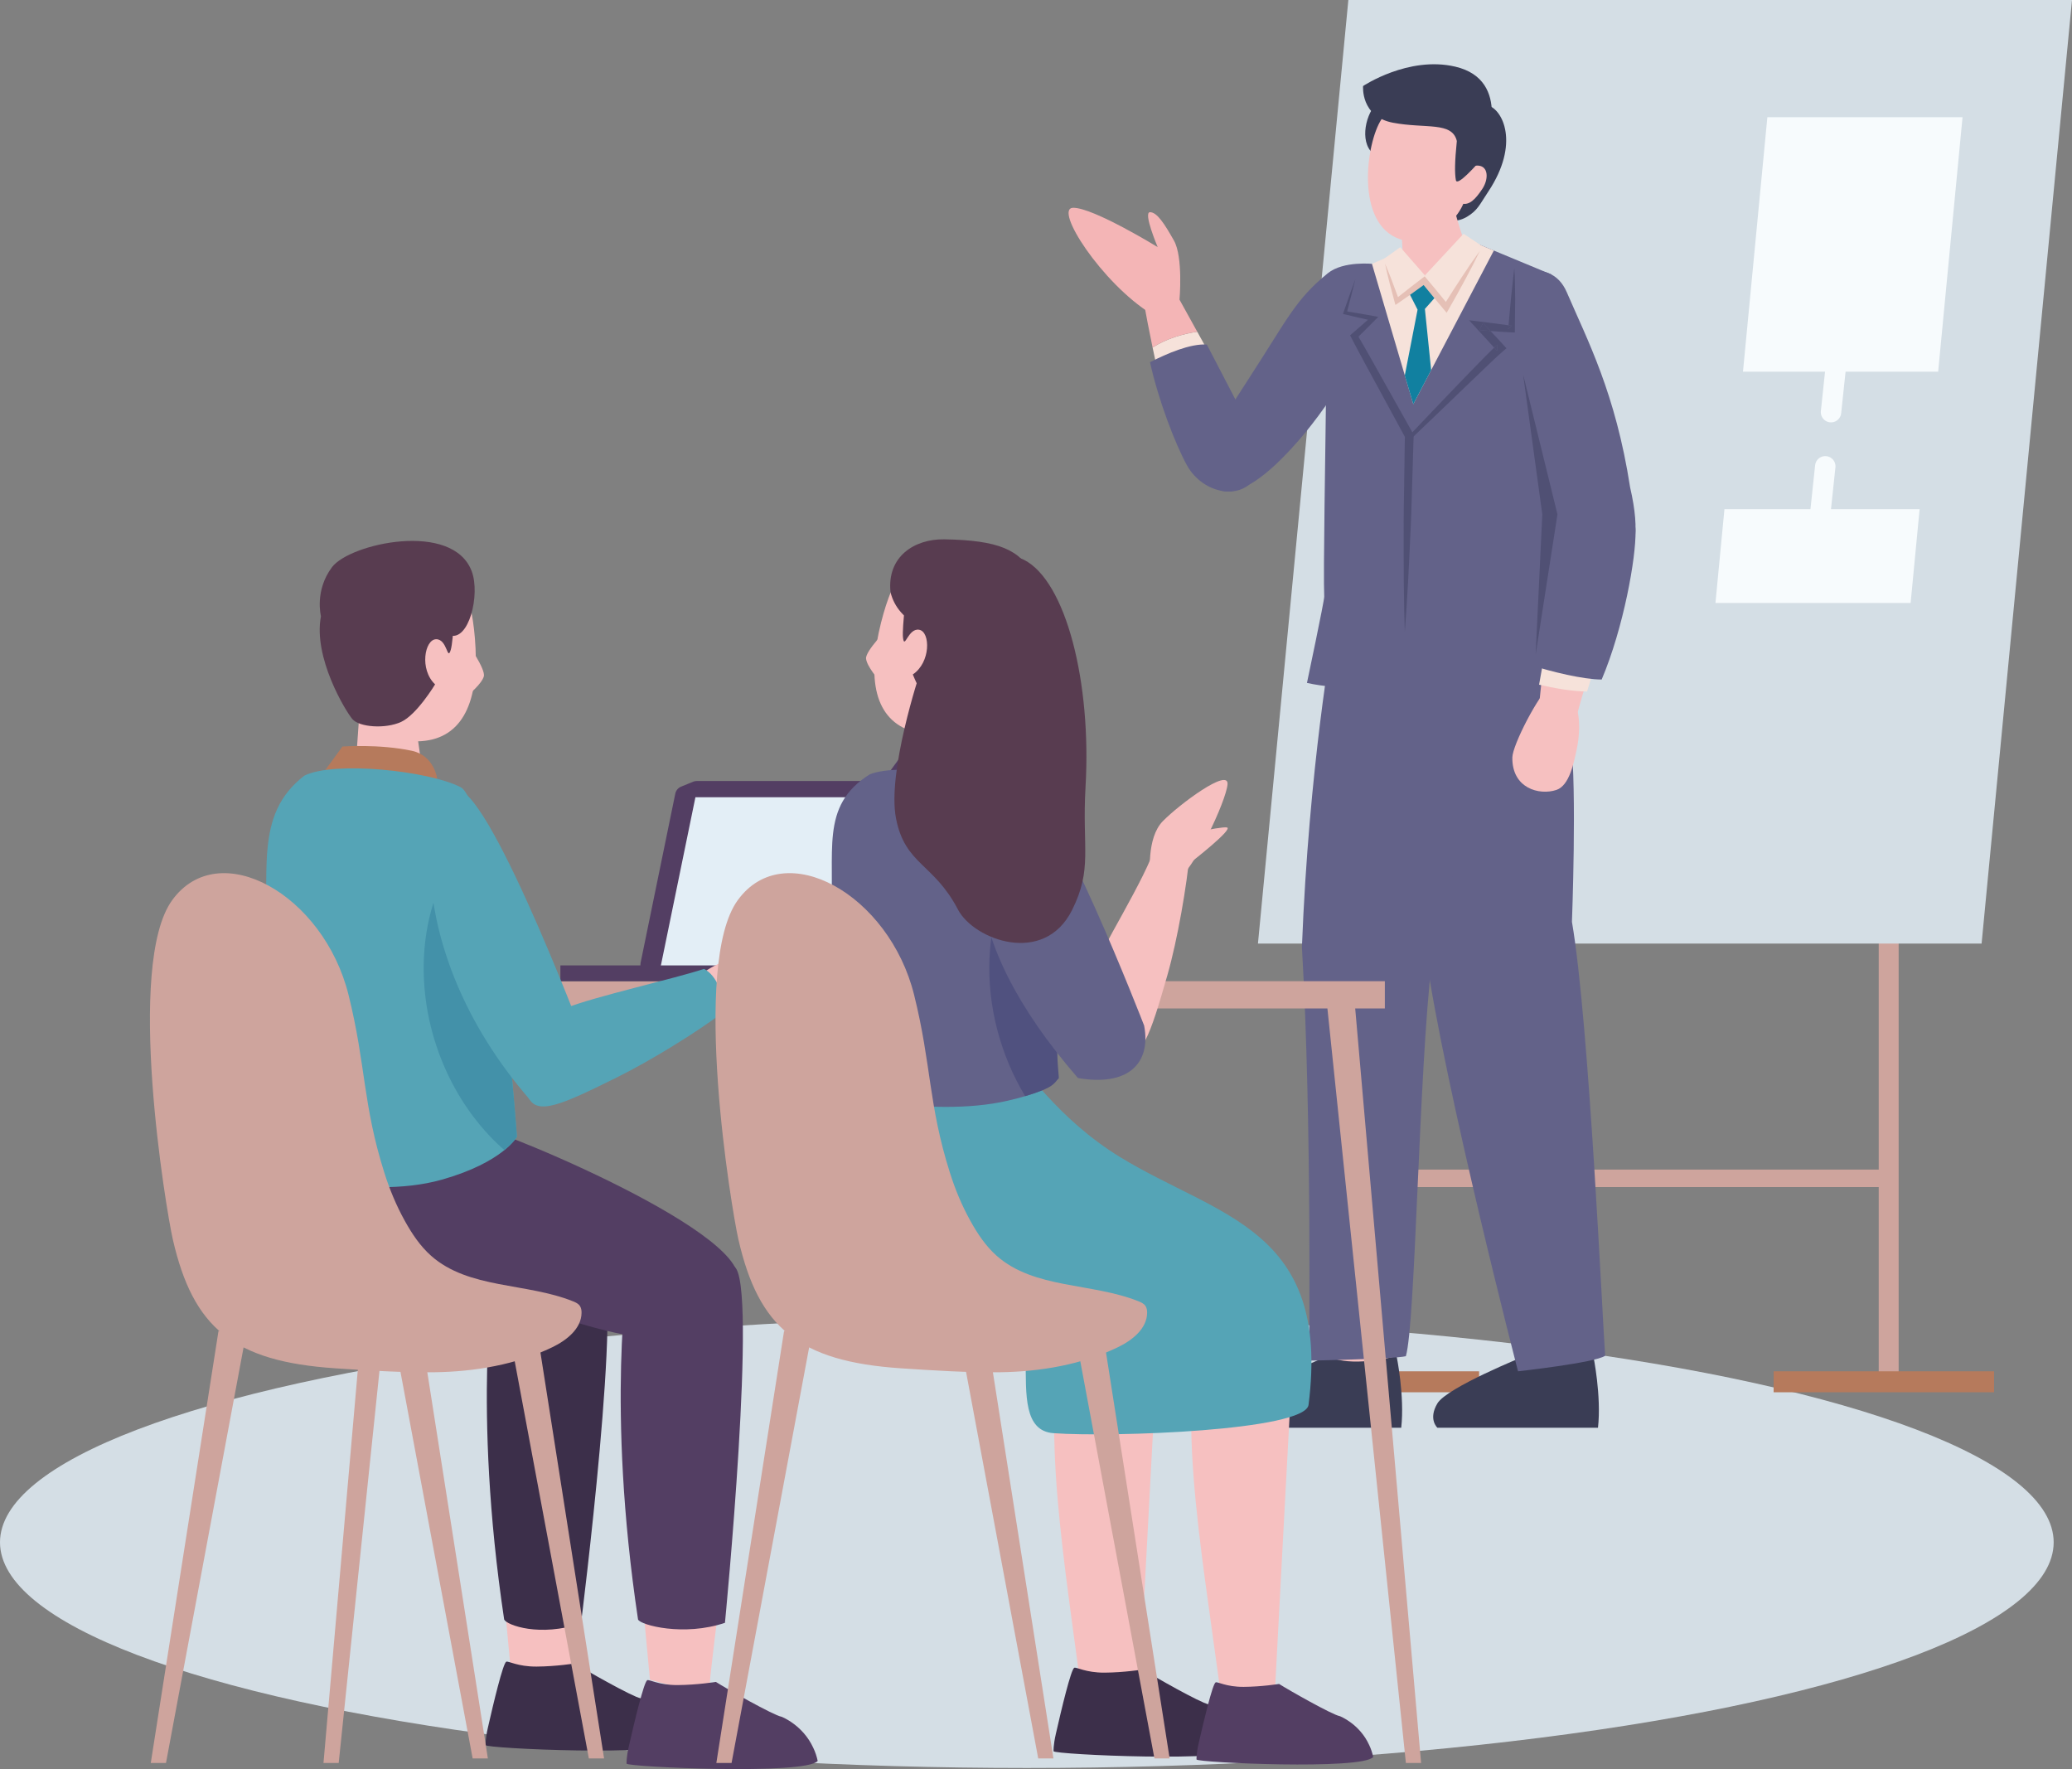 <?xml version="1.0" encoding="UTF-8"?>
<svg id="_レイヤー_2" data-name="レイヤー 2" xmlns="http://www.w3.org/2000/svg" viewBox="0 0 234.292 200">
  <rect x="0" y="0" width="234.292" height="200" fill="#808080" stroke="none"/>
  <defs>
    <style>
      .cls-1 {
        fill: #cea49d;
      }

      .cls-2 {
        fill: #d4dee5;
      }

      .cls-3 {
        fill: #50517f;
      }

      .cls-4 {
        fill: #f7fbfd;
      }

      .cls-5 {
        fill: #e5c0b6;
      }

      .cls-6 {
        fill: #f4b5b6;
      }

      .cls-7 {
        fill: #3c2f4a;
      }

      .cls-8 {
        fill: #533e63;
      }

      .cls-9 {
        fill: #3a3d55;
      }

      .cls-10 {
        fill: #636289;
      }

      .cls-11 {
        fill: #f6e2da;
      }

      .cls-12 {
        fill: #55a4b6;
      }

      .cls-13 {
        fill: #4391a9;
      }

      .cls-14 {
        fill: #1180a0;
      }

      .cls-15 {
        fill: #e3eef6;
      }

      .cls-16 {
        fill: #583c50;
      }

      .cls-17 {
        fill: #b67a5c;
      }

      .cls-18 {
        fill: #f6c0c0;
      }

      .cls-19 {
        fill: #505074;
      }

      .cls-20 {
        fill: none;
        stroke: #f7fbfd;
        stroke-dasharray: 6.158;
        stroke-linecap: round;
        stroke-miterlimit: 10;
        stroke-width: 2.309px;
      }
    </style>
  </defs>
  <g id="_レイヤー_1-2" data-name="レイヤー 1">
    <g>
      <ellipse class="cls-2" cx="116.11" cy="174.364" rx="116.11" ry="25.514"/>
      <g>
        <g>
          <rect class="cls-1" x="154.6" y="132.225" width="59.14" height="1.977" transform="translate(368.339 266.428) rotate(180)"/>
          <g>
            <rect class="cls-1" x="212.437" y="72.411" width="2.253" height="84.148"/>
            <rect class="cls-1" x="153.473" y="72.411" width="2.253" height="84.148"/>
            <rect class="cls-17" x="200.553" y="155.031" width="24.928" height="2.37"/>
          </g>
          <g>
            <polygon class="cls-2" points="224.07 106.676 142.243 106.676 152.465 0 234.292 0 224.07 106.676"/>
            <polygon class="cls-4" points="219.157 42.025 197.088 42.025 199.845 13.254 221.914 13.254 219.157 42.025"/>
            <polygon class="cls-4" points="193.976 68.169 194.992 57.562 217.061 57.562 216.044 68.169 193.976 68.169"/>
            <line class="cls-20" x1="207.692" y1="40.472" x2="205.409" y2="61.996"/>
          </g>
          <rect class="cls-17" x="142.32" y="155.031" width="24.928" height="2.37"/>
        </g>
        <g>
          <g>
            <g>
              <path class="cls-9" d="M168.235,11.912c1.675.439,3.664,4.32.055,9.746-1.001,1.505-1.208,2.133-2.421,2.855-1.449.863-2.792.305-3.888-.174-2.334-1.02.968-7.296,2.172-8.537,1.204-1.24.859-4.735,4.083-3.891Z"/>
              <path class="cls-18" d="M158.264,29.239s.326-.951.328-.971l-.214-3.897,5.856-1.73s.254,1.616,1.635,5.537l4.041,1.612s-1.862,7.289-5.74,8.055c-3.877.766-7.246-1.383-7.394-3.445-.149-2.062,1.488-5.161,1.488-5.161Z"/>
              <g>
                <path class="cls-9" d="M160.837,10.541s.794-1.181-1.156-1.012c-1.95.17-2.838.814-4.119,2.253-1.281,1.438-1.855,4.653-.024,5.777,1.831,1.124,6.948-4.689,5.299-7.018Z"/>
                <path class="cls-18" d="M156.208,13.491c-1.758,2.669-2.995,11.868,2.124,13.561,1.685.504,6.406-.864,7.444-4.916.835-3.26,3.554-10.185-3.953-10.703-4.065-.567-4.793.809-5.615,2.057Z"/>
                <path class="cls-18" d="M165.172,20.467c.343-1.194,1.346-1.955,2.239-1.698.893.257.884,1.575.186,2.614-.781,1.164-1.46,1.874-2.353,1.617-.893-.257-.416-1.339-.072-2.533Z"/>
              </g>
            </g>
            <polygon class="cls-18" points="179.869 149.96 180.169 153.318 177.65 156.736 172.432 155.657 172.432 150.379 179.869 149.96"/>
            <path class="cls-9" d="M180.169,153.318s.927,4.498.523,8.096h-18.155s-1.079-.96,0-2.759c1.079-1.799,9.85-5.338,9.85-5.338,0,0,2.084,1.38,7.781,0Z"/>
            <polygon class="cls-18" points="157.621 149.96 157.921 153.318 155.402 156.736 150.185 155.657 150.185 150.379 157.621 149.96"/>
            <path class="cls-9" d="M157.921,153.318s.927,4.498.523,8.096h-18.155s-1.079-.96,0-2.759c1.079-1.799,9.85-5.338,9.85-5.338,0,0,2.084,1.38,7.781,0Z"/>
            <path class="cls-10" d="M155.302,29.841s-3.394-.384-5.163,1.053c-3.683,2.992-4.547,5.169-8.89,11.843-1.768,2.717-4.672,7.308-5.246,8.477.058,4.979,3.451,7.04,10.721-1.288,0,0,10.405-11.467,8.577-20.086Z"/>
            <path class="cls-10" d="M152.743,68.752s6.062,27.45,8.459,39.027c2.203,15.408,10.449,47.252,10.449,47.252,0,0,8.75-.965,9.853-1.761-.298-3.854-1.812-37.787-3.756-49.053,0,0,.575-14.973-.121-20.619-.696-5.646-2.771-11.331-2.771-11.331l-22.112-3.515Z"/>
            <path class="cls-10" d="M150.731,71.66s-2.728,15.056-3.516,35.406c1.153,19.866.801,46.759.801,46.759,0,0,9.642-.186,10.951-.5,1.099-3.694,1.457-32.212,2.935-44.583,0,0,6.539-26.966,7.908-32.478,1.369-5.511,2.901-3.997,2.901-3.997l-21.981-.607Z"/>
            <path class="cls-10" d="M157.848,28.646s1.51,2.885,3.444,2.457c1.824-.403,3.134-1.675,4.887-3.913l9.241,3.836s5.745,15.741-.085,37.725c-.074.28,2.516,10.979,2.438,11.261,0,0-12.358,2.33-17.296-5.259-4.016,3.31-8.945,3.277-12.692,2.453,0,0,1.973-9.335,1.953-9.758-.125-2.66.132-15.751.257-26.985.054-4.9,2.917-5.069,4.348-10.141l3.504-1.678Z"/>
            <path class="cls-11" d="M159.808,45.694l9.108-17.367-2.737-1.136c-1.754,2.237-3.063,3.509-4.887,3.913-1.934.428-3.444-2.457-3.444-2.457l-2.714,1.18,4.674,15.867Z"/>
            <polygon class="cls-11" points="158.335 27.945 161.202 31.225 158.801 31.858 156.344 29.367 158.335 27.945"/>
            <polygon class="cls-14" points="159.374 33.201 160.293 35.009 158.846 42.454 159.808 45.694 161.828 41.844 161.12 34.926 162.418 33.458 161.013 31.547 159.374 33.201"/>
            <path class="cls-5" d="M165.23,31.426c-.596.893-1.169,1.8-1.738,2.71-.717-.881-1.435-1.761-2.17-2.627l-.225-.264-.269.205c-.924.703-1.843,1.413-2.749,2.141-.459-1.273-.935-2.54-1.467-3.79.31,1.455.686,2.889,1.079,4.318l.098.357.326-.22c.969-.656,1.916-1.342,2.863-2.028.748.922,1.508,1.834,2.273,2.741l.33.392.251-.436c.618-1.074,1.223-2.157,1.806-3.252.597-1.087,1.162-2.193,1.701-3.314-.732,1.006-1.439,2.028-2.112,3.069Z"/>
            <path class="cls-10" d="M167.892,32.764c-.088,1.634,5.006,26.489,9.452,30.6,4.111,1.403,9.418,2.275,6.981-8.27-1.652-10.668-4.822-16.617-7.157-22.047-1.943-4.517-7.543-1.699-9.275-.283Z"/>
            <polygon class="cls-11" points="165.492 26.43 167.409 27.701 163.405 33.392 161.12 31.132 165.492 26.43"/>
            <g>
              <path class="cls-18" d="M175.331,77.475c-1.362,1.051-4.302,6.75-4.322,8.156-.05,3.49,3.037,4.317,4.978,3.676,1.492-.493,1.982-3.131,2.297-4.571.315-1.441.459-3.584-.086-4.862-.204-.479-2.206-2.908-2.867-2.399Z"/>
              <path class="cls-18" d="M174.291,77.219l-.481,4.621,3.51,3.005s.77-3.507,1.942-7.335c-1.828-.037-3.174.111-4.971-.292Z"/>
              <path class="cls-11" d="M174.434,75.154l-.402,2.255c1.796.403,3.599.736,5.427.773.226-.738.46-1.517.696-2.316-2.038.237-3.777.137-5.72-.712Z"/>
              <path class="cls-10" d="M177.927,56.852c-1.425.858-2.122,5.284-2.262,6.941l-2.548,11.404c2.266.736,5.942,1.629,7.993,1.625,2.488-5.871,3.889-13.795,3.828-16.795-.076-3.744-4.346-4.78-7.011-3.175Z"/>
            </g>
            <g>
              <path class="cls-11" d="M136.428,39.397c-1.878-.117-3.793.713-5.713,1.692-.135-.613-.264-1.218-.386-1.805,1.558-.983,3.34-1.524,5.052-1.779l1.047,1.891Z"/>
              <path class="cls-10" d="M136.462,38.95l4.378,8.417c.647,1.532,1.984,5.164,1.122,6.586-1.613,2.661-5.949,1.909-7.758-1.369-1.271-2.304-3.208-7.275-4.167-11.638,1.921-.979,4.548-2.113,6.425-1.996Z"/>
              <path class="cls-6" d="M133.373,33.878l2.008,3.628c-1.713.254-3.495.795-5.052,1.779-.801-3.845-1.315-6.94-1.315-6.94l4.359,1.533Z"/>
              <path class="cls-6" d="M133.373,33.878s.426-4.822-.631-6.687-1.897-3.202-2.705-3.202c-.808,0,.871,3.948.871,3.948,0,0-7.244-4.446-9.544-4.446s3.232,8.534,8.829,12c0,0,2.599-.366,3.18-1.613Z"/>
            </g>
            <path class="cls-9" d="M154.132,9.726s-.31,3.451,3.382,4.149c3.691.698,6.688-.157,7.218,2.066-.24,2.367-.251,3.636-.107,4.431.144.795,2.562-2.002,2.562-2.002l.738-1.611s3.179-7.695-3.372-9.225c-5.299-1.237-10.421,2.192-10.421,2.192Z"/>
          </g>
          <polygon class="cls-19" points="172.222 42.306 176.11 58.153 173.644 73.999 174.396 58.153 172.222 42.306"/>
          <path class="cls-19" d="M170.954,36.828c-.125-.02-.251-.034-.376-.053l-.037.406.412-.353Z"/>
          <path class="cls-19" d="M169.325,38.954c-.094.082-.221.199-.372.342.111.119.218.242.331.359l.041-.702Z"/>
          <path class="cls-19" d="M167.294,37.315c.413.033.826.067,1.239.101-.281-.299-.558-.603-.839-.903l-.4.802Z"/>
          <path class="cls-19" d="M171.226,30.322l-.374,3.429-.273,3.025c.125.019.251.033.376.053l-.412.353.037-.406c-1.06-.159-2.125-.283-3.188-.414l-1.274-.157.874.959c.651.714,1.302,1.428,1.963,2.133.151-.143.278-.261.372-.342l-.041.702c-.112-.118-.219-.241-.331-.359-1.572,1.498-6.008,6.162-9.351,9.68.114.067-.015.405.099.499,3.839-3.634,9.173-8.864,10.257-9.78l.382-.322-.34-.38c-.48-.535-.975-1.055-1.467-1.578-.413-.034-.826-.068-1.239-.101l.4-.802c.281.3.558.603.839.903.781.064,1.562.124,2.345.158l.409.018.004-.372.035-3.447c-.03-1.15-.006-2.3-.1-3.452Z"/>
          <path class="cls-19" d="M153.258,31.547c-.309,1.295-.651,2.579-.984,3.866l-.14-.235c1.068.175,2.136.351,3.2.548l.515.095-.38.38-2.076,2.078.073-.459c1.09,1.847,2.118,3.728,3.173,5.594l3.148,5.608.066.117-.004.134-.171,5.545c-.064,1.848-.096,3.697-.197,5.544-.164,3.696-.344,7.391-.633,11.084-.121-3.702-.133-7.402-.128-11.101-.018-1.85.035-3.698.055-5.548l.081-5.547.062.251-3.07-5.651c-1.017-1.887-2.061-3.759-3.044-5.665l-.141-.273.214-.186,2.214-1.931.135.475c-1.057-.23-2.11-.479-3.163-.731l-.206-.049.065-.186c.441-1.255.872-2.512,1.337-3.759Z"/>
        </g>
        <g>
          <rect class="cls-1" x="42.14" y="110.928" width="114.452" height="3.081"/>
          <polygon class="cls-1" points="38.298 199.312 36.578 199.312 44.236 111.637 47.418 111.637 38.298 199.312"/>
          <polygon class="cls-1" points="158.971 199.312 160.691 199.312 153.033 111.637 149.851 111.637 158.971 199.312"/>
          <g>
            <path class="cls-8" d="M101.526,110.19h-28.048c-.668,0-1.172-.629-1.049-1.309l3.922-19.12c.068-.373.315-.685.656-.824l1.376-.564c.125-.051.258-.077.392-.077h25.075c.132,0,.262.025.385.074l1.435.574c.486.194.765.723.661,1.252l-3.76,19.109c-.101.515-.538.885-1.045.885Z"/>
            <polygon class="cls-15" points="99.229 109.429 74.672 109.429 78.635 90.13 103.685 90.13 99.229 109.429"/>
            <rect class="cls-8" x="63.366" y="109.143" width="39.209" height="1.79"/>
            <g>
              <path class="cls-18" d="M40.189,87.021l.423-6.009,6.391.817.78,5.52s-3.237,1.816-7.594-.328Z"/>
              <path class="cls-18" d="M51.695,64.584s1.785,2.429,2.08,8.754c.295,6.325-1.661,10.379-6.574,10.473-4.914.094-10-4.182-9.123-10.182.878-6,3.45-10.671,6.762-10.688,3.313-.017,6.146.013,6.855,1.641Z"/>
              <path class="cls-16" d="M36.293,69.666s-.752-2.879,1.251-5.549c2.003-2.671,13.663-5.265,15.799.477.986,2.651-.341,7.954-2.49,7.223-6.106,1.513-13.621-.641-13.621-.641l-.94-1.51Z"/>
              <path class="cls-18" d="M52.958,78.558s1.519-1.245,1.749-2.085c.229-.84-1.882-3.788-1.882-3.788,0,0-.265,4.786.133,5.873Z"/>
              <path class="cls-16" d="M51.515,65.938c-.049,1.653-.217,6.424-.546,7.53-.4,1.343-.38-1.239-1.666-1.2-1.286.039-1.893,3.419-.105,5.102,0,0-2.06,3.427-3.841,4.245-1.781.818-4.714.599-5.501-.307-.762-.877-4.475-6.986-3.562-11.642,4.727.562,10.058-3.23,15.222-3.728Z"/>
            </g>
            <g>
              <path class="cls-18" d="M57.102,181.824l.626,6.691s6.694,2.049,6.756.626c.062-1.423,1.042-9.042,1.042-9.042l-8.424,1.725Z"/>
              <path class="cls-7" d="M54.905,197.296c.082.379,20.308,1.314,21.614-.308-.115-.543-.283-1.026-.494-1.467-1.172-2.574-3.537-3.507-3.589-3.525-.91-.155-6.284-3.206-7.429-3.939,0,0-2.128.342-4.329.356-2.15.015-3.211-.666-3.435-.548-.372.194-1.445,4.674-2.081,7.481-.296,1.296-.256,1.949-.256,1.949Z"/>
            </g>
            <path class="cls-7" d="M55.885,143.683s-2.491,15.296,1.124,39.411c.307.644,4.057,2,8.689.437,0,0,4.9-38.771,2.181-40.337-2.719-1.565-11.994.488-11.994.488Z"/>
            <g>
              <path class="cls-18" d="M72.866,183.199l.626,6.691s6.694,2.049,6.756.626c.062-1.423,1.042-9.042,1.042-9.042l-8.424,1.725Z"/>
              <path class="cls-8" d="M70.847,199.386c.082.379,20.308,1.314,21.614-.308-.115-.543-.283-1.026-.494-1.467-1.172-2.574-3.537-3.507-3.589-3.525-.91-.154-6.284-3.206-7.429-3.939,0,0-2.128.342-4.329.356-2.15.015-3.211-.666-3.435-.548-.372.194-1.445,4.674-2.081,7.481-.296,1.296-.256,1.949-.256,1.949Z"/>
            </g>
            <path class="cls-8" d="M71.023,143.683s-2.491,15.296,1.124,39.411c.307.644,5.196,1.935,9.827.372,0,0,3.762-38.706,1.042-40.271-2.719-1.565-11.994.488-11.994.488Z"/>
            <path class="cls-8" d="M30.164,132.675s-.807,12.047,17.055,12.681c8.931.317,18.919,5.339,25.638,5.825,6.719.486,10.169-3.563,10.591-6.463.845-5.8-29.47-18.155-31.044-17.784-1.574.372-22.342,4.163-22.24,5.741Z"/>
            <path class="cls-17" d="M49.443,88.067s-.312-2.643-2.863-3.186c-3.713-.791-7.86-.483-7.86-.483l-2.047,2.805,12.769.864Z"/>
            <path class="cls-12" d="M34.412,87.693c-5.798,4.467-3.826,10.963-4.45,19.955-1.288,18.545-1.665,23.982-1.198,24.263.468.282,12.465,3.928,21.205,1.452,6.927-1.962,8.485-4.849,8.485-4.849,0,0-2.767-37.661-6.371-39.521-3.605-1.86-14.298-2.991-17.671-1.301Z"/>
            <path class="cls-13" d="M57.031,130.023c1.072-.873,1.423-1.508,1.423-1.508,0,0-1.809-24.61-4.407-35.022-9.83,10.274-7.139,27.672,2.983,36.53Z"/>
            <path class="cls-1" d="M43.465,132.595c.584,1.846,1.329,3.657,2.304,5.418.804,1.451,1.736,2.858,2.978,3.958,4.249,3.762,10.77,3.032,16.038,5.143.29.116.592.253.774.508.16.226.204.515.201.792-.016,1.796-1.685,3.113-3.303,3.893-4.09,1.972-8.756,2.763-13.296,2.83-3.59.053-7.634-.205-11.217-.444-11.594-.771-16.116-4.599-18.403-14.58-.769-3.357-5.373-31.048-.07-38.347,5.303-7.299,17.128-.634,19.942,10.714,1.974,7.961,1.606,12.386,4.051,20.115Z"/>
            <path class="cls-12" d="M66.773,119.364s-10.918-29.245-14.992-30.138c-3.755-.823-7.062,17.63,8.167,35.134l6.825-4.996Z"/>
            <polygon class="cls-1" points="18.769 199.312 17.049 199.312 24.707 150.469 27.889 150.469 18.769 199.312"/>
            <polygon class="cls-1" points="66.586 198.801 68.307 198.801 60.648 149.958 57.466 149.958 66.586 198.801"/>
            <polygon class="cls-1" points="53.445 198.801 55.166 198.801 47.507 149.958 44.325 149.958 53.445 198.801"/>
            <path class="cls-18" d="M78.668,110.575s2.609-2.185,5.304-2.411c2.694-.226,9.603.284,8.269,1.612-1.335,1.328-9.222,4.893-11.606,4.511-2.384-.382-1.967-3.712-1.967-3.712Z"/>
            <path class="cls-12" d="M79.605,109.539c-3.28,1.093-12.45,3.141-15.649,4.437-3.985,1.613-6.637,4.852-4.245,10.024.995,2.151,3.69.957,10.075-2.21,3.741-1.855,9.039-5.106,11.941-7.326.218-1.952-.73-4.25-2.121-4.924Z"/>
          </g>
          <g>
            <path class="cls-18" d="M130.698,95.506c-1.139,3.828-6.234,11.696-7.434,14.932-1.495,4.03-1.857,7.034,3.575,8.754,2.26.715,3.194-2.08,5.16-8.931,1.151-4.014,2.22-10.243,2.537-13.883-1.295-1.476-2.401-1.445-3.838-.871Z"/>
            <g>
              <path class="cls-18" d="M110.515,87.25l.571-5.997-6.438-.245-1.677,5.317s2.894,2.323,7.545.925Z"/>
              <path class="cls-18" d="M102.854,63.226s-2.16,2.102-3.491,8.293c-1.33,6.191-.068,10.511,4.764,11.412,4.831.901,10.552-2.481,10.672-8.544.121-6.062-1.649-11.093-4.913-11.654-3.265-.561-6.065-.998-7.032.492Z"/>
              <path class="cls-16" d="M117.211,70.771s1.214-2.716-.322-5.679c-1.537-2.964-3.984-4.013-10.11-4.119-3.378-.058-6.515,1.951-6.08,5.994,1.751,7.01,15.337,5.139,15.337,5.139l1.175-1.335Z"/>
              <path class="cls-18" d="M99.311,76.803s-1.294-1.478-1.382-2.344c-.088-.866,2.479-3.427,2.479-3.427,0,0-.526,4.765-1.096,5.772Z"/>
              <path class="cls-16" d="M102.808,64.592c-.223,1.638-.842,6.372-.699,7.518.174,1.391.579-1.159,1.841-.91,1.262.249,1.306,3.683-.735,5.049,0,0,1.469,3.719,3.091,4.818,1.623,1.1,4.551,1.365,5.477.601.896-.739,5.563-6.156,5.428-10.898-4.755-.223-9.391-4.839-14.403-6.179Z"/>
            </g>
            <g>
              <path class="cls-18" d="M121.331,148.85c-4.114,8.321-1.362,25.064.764,41.04,0,0,6.694,2.049,6.756.626.062-1.423,2.414-45.25,2.414-45.25l-9.935,3.584Z"/>
              <path class="cls-7" d="M119.131,197.981c.083.379,20.309,1.314,21.614-.308-.115-.543-.283-1.026-.494-1.467-1.172-2.574-3.537-3.507-3.589-3.525-.91-.155-6.284-3.206-7.429-3.939,0,0-2.128.342-4.329.356-2.15.015-3.21-.666-3.435-.548-.372.194-1.445,4.674-2.081,7.481-.296,1.296-.256,1.949-.256,1.949Z"/>
              <path class="cls-18" d="M136.68,148.85c-4.114,8.321-.893,25.797,1.233,41.773,0,0,6.226,1.316,6.287-.107.047-1.078,1.409-26.51,2.066-38.764.165-3.081-2.865-5.327-5.767-4.28l-3.82,1.378Z"/>
              <path class="cls-8" d="M135.297,198.917c.076.35,18.772,1.215,19.978-.285-.107-.502-.262-.948-.457-1.356-1.083-2.379-3.269-3.242-3.317-3.258-.841-.143-5.808-2.963-6.867-3.641,0,0-1.967.316-4.002.329-1.988.013-2.968-.616-3.175-.506-.344.18-1.336,4.32-1.924,6.915-.273,1.198-.237,1.802-.237,1.802Z"/>
            </g>
            <path class="cls-12" d="M95.286,122.701s-1.976,22.021,15.885,22.655c8.931.317,1.239,16.184,7.958,16.67,6.719.486,28.413-.294,28.835-3.194,2.54-19.985-10.229-21.238-21.297-28.012-7.203-4.409-10.742-10.331-11.362-10.185-1.574.372-20.122.488-20.019,2.065Z"/>
            <path class="cls-8" d="M113.594,88.625s-.51-3.2-3.061-3.744c-3.713-.791-7.86-.483-7.86-.483l-2.047,2.805,12.968,1.422Z"/>
            <path class="cls-10" d="M98.365,87.534c-5.798,3.61-3.826,8.861-4.45,16.128-1.288,14.988-1.666,19.382-1.198,19.61.468.228,12.465,3.175,21.205,1.173,6.926-1.586,5.644-3.095,5.644-3.095,0,0-.227-30.62-3.832-32.123-3.605-1.503-13.996-3.058-17.369-1.692Z"/>
            <path class="cls-3" d="M115.918,123.923c3.342-.978,3.219-1.444,3.813-2.038-.741-8.106-.041-21.618-1.731-28.392-7.897,8.254-7.708,21.102-2.082,30.43Z"/>
            <path class="cls-10" d="M129.378,115.958s-10.464-27.062-13.645-26.732c-2.033-.445-5.317,4.46-4.759,11.435.473,5.911,3.931,13.186,10.917,21.215,5.591.97,8.292-1.584,7.486-5.918Z"/>
            <g>
              <path class="cls-1" d="M107.417,132.595c.584,1.846,1.329,3.657,2.304,5.418.804,1.451,1.736,2.858,2.978,3.958,4.249,3.762,10.77,3.032,16.038,5.143.29.116.592.253.774.508.16.226.204.515.201.792-.016,1.796-1.685,3.113-3.303,3.893-4.09,1.972-8.756,2.763-13.296,2.83-3.59.053-7.634-.205-11.217-.444-11.594-.771-16.116-4.599-18.403-14.58-.769-3.357-5.373-31.048-.07-38.347,5.303-7.299,17.128-.634,19.942,10.714,1.974,7.961,1.606,12.386,4.051,20.115Z"/>
              <polygon class="cls-1" points="82.722 199.312 81.001 199.312 88.66 150.469 91.841 150.469 82.722 199.312"/>
              <polygon class="cls-1" points="130.539 198.801 132.259 198.801 124.601 149.958 121.419 149.958 130.539 198.801"/>
              <polygon class="cls-1" points="117.398 198.801 119.118 198.801 111.46 149.958 108.278 149.958 117.398 198.801"/>
            </g>
            <path class="cls-18" d="M130.071,99.008s-.478-4.245,1.417-6.174c1.894-1.93,7.461-6.053,7.317-4.175-.145,1.877-3.793,9.726-5.849,10.992-2.056,1.266-2.884-.643-2.884-.643Z"/>
            <path class="cls-18" d="M132.452,94.891c-.002-.21,5.457-1.483,6.277-1.345.82.137-3.989,3.878-3.989,3.878l-2.288-2.533Z"/>
            <path class="cls-16" d="M104.008,76.112s-3.716,11.16-2.691,16.415c1.025,5.255,4.27,5.056,7.006,10.303,1.771,3.397,9.721,6.416,12.9.058,2.343-4.685,1.12-6.979,1.524-13.933.687-11.814-2.205-23.225-6.948-25.661-4.742-2.435-11.792,12.817-11.792,12.817Z"/>
          </g>
        </g>
      </g>
    </g>
  </g>
</svg>